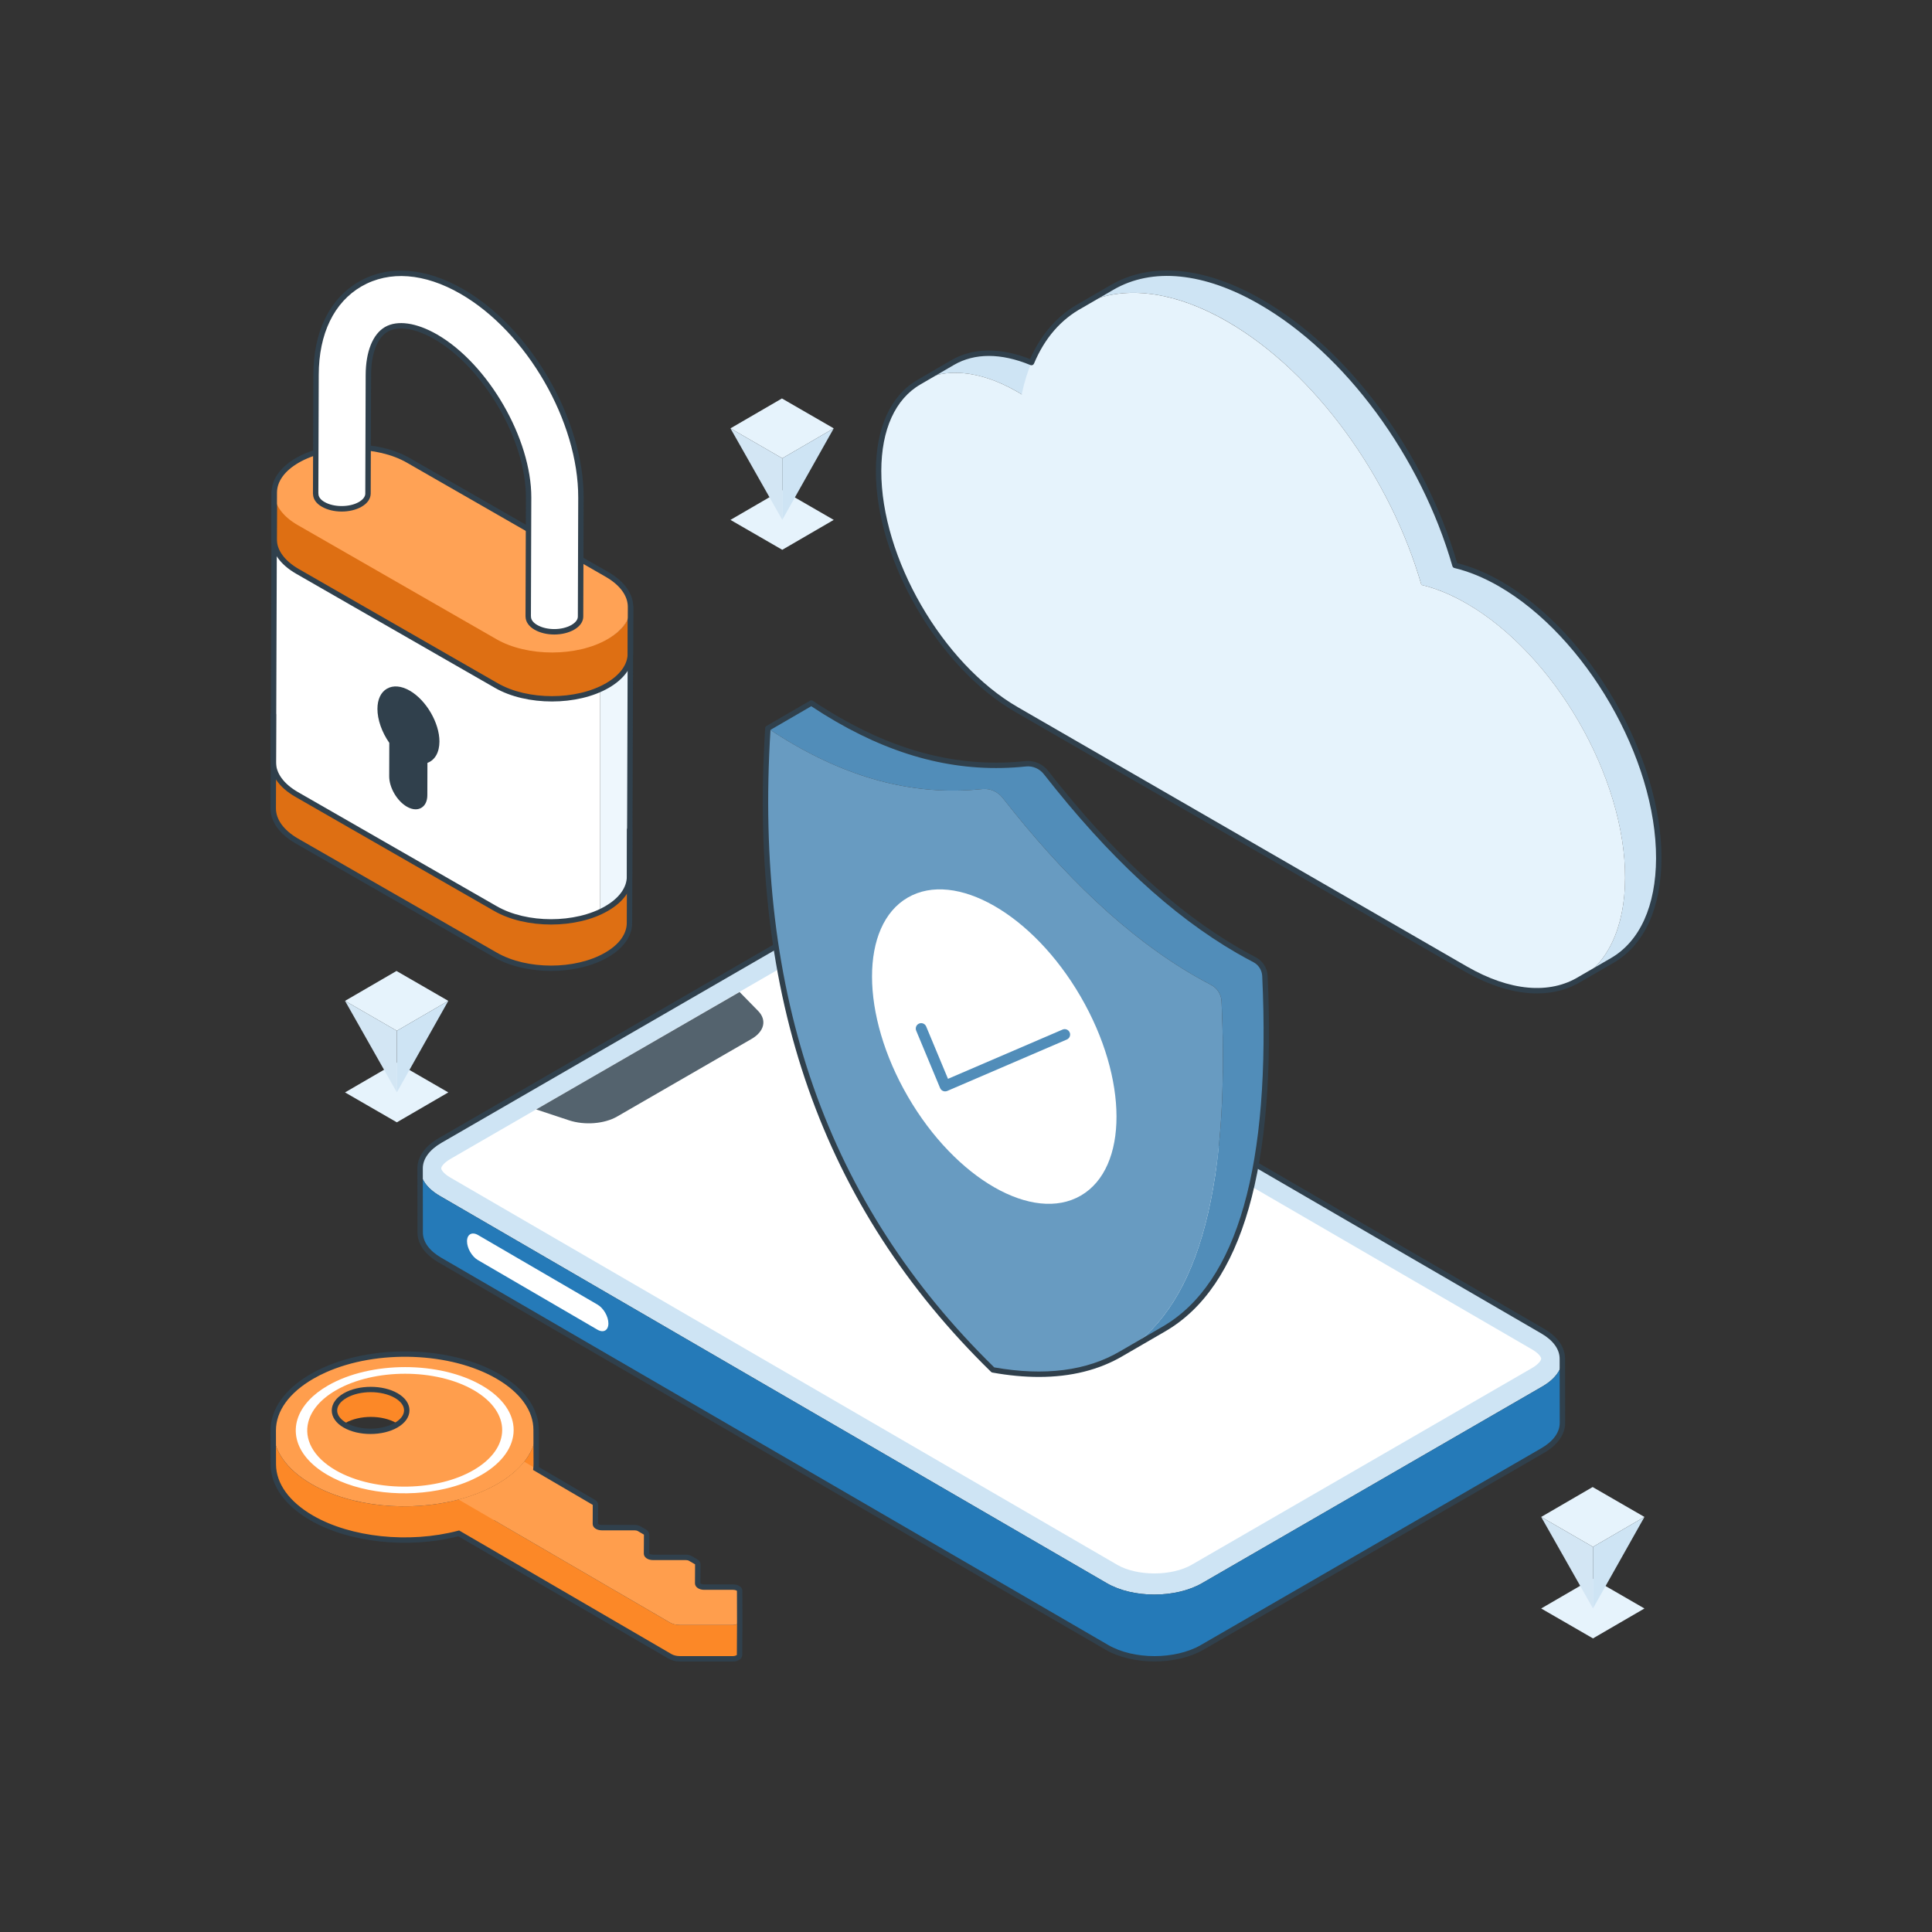 <?xml version="1.0" encoding="UTF-8"?> <svg xmlns="http://www.w3.org/2000/svg" xml:space="preserve" id="CloudSecurity" x="0" y="0" version="1.1" viewBox="0 0 2500 2500"><rect x="0" y="0" width="2500" height="2500" fill="#333333" stroke="none"/> <g fill="#000000" class="color000000 svgShape"> <g fill="#000000" class="color000000 svgShape"> <g fill="#000000" class="color000000 svgShape"> <g fill="#000000" class="color000000 svgShape"> <g fill="#000000" class="color000000 svgShape"> <g fill="#000000" class="color000000 svgShape"> <path d="M569.4,1475.84c-34.24,19.77-34.42,51.79-0.45,71.53l863.14,501.21c33.97,19.74,89.25,19.74,123.49-0.02 l440.25-254.48c34.24-19.77,34.42-51.79,0.45-71.53l-863.14-501.21c-33.97-19.74-89.25-19.74-123.49,0.02L569.4,1475.84z" fill="#cee4f4" class="colorced7f4 svgShape"></path> </g> <g fill="#000000" class="color000000 svgShape"> <path d="M1493.72,2036.03c18.34,0,35.9-4.07,48.19-11.16l440.24-254.48c8.9-5.13,12.13-10.14,12.13-12.26 c0.01-2.05-3.12-6.91-11.74-11.92l-863.15-501.21c-12.14-7.06-29.59-11.1-47.88-11.1c-18.34,0-35.9,4.07-48.18,11.16 l-440.25,254.48c-8.9,5.13-12.13,10.14-12.13,12.26c-0.01,2.05,3.12,6.92,11.74,11.93l863.15,501.21 C1457.97,2031.98,1475.43,2036.03,1493.72,2036.03z" fill="#ffffff" class="colorffffff svgShape"></path> </g> </g> </g> <g fill="#000000" class="color000000 svgShape"> <g fill="#000000" class="color000000 svgShape"> <path d="M693.81,1435.61l42.3,14.01c20.28,6.73,45.91,4.73,62.53-4.87l173.82-100.36 c16.62-9.59,20.11-24.4,8.61-36.2l-24.04-24.55L693.81,1435.61z" fill="#54636e" class="color545f6e svgShape"></path> </g> </g> </g> <g fill="#000000" class="color000000 svgShape"> <g fill="#000000" class="color000000 svgShape"> <g fill="#000000" class="color000000 svgShape"> <g fill="#000000" class="color000000 svgShape"> <path d="M543.61,1511.88l0.14,83.1c0.07,12.86,8.48,25.72,25.38,35.5l863.13,501.18 c33.99,19.77,89.26,19.77,123.46,0l440.27-254.48c17.24-9.92,25.85-22.98,25.79-36.05l-0.14-82.97 c0,13.06-8.62,26.06-25.79,35.91l-440.27,254.48c-34.27,19.77-89.53,19.77-123.46,0l-863.2-501.18 C552.09,1537.53,543.61,1524.74,543.61,1511.88z" fill="#257ab8" class="color3758dd svgShape"></path> </g> </g> </g> </g> <g fill="#000000" class="color000000 svgShape"> <path d="M1493.9,2149.91c-22.98,0-45.93-5.07-63.37-15.22l-863.16-501.19c-17.38-10.03-27.03-23.7-27.15-38.52 l-0.12-83.13c0-14.88,9.79-28.75,27.56-39.07l440.22-254.5c35.15-20.26,92.13-20.26,127.03,0l863.16,501.19 c17.47,10.14,27.1,23.87,27.1,38.66l0.12,82.97c0.06,14.94-9.73,28.82-27.58,39.09l-440.26,254.49 C1539.9,2144.84,1516.88,2149.91,1493.9,2149.91z M1071.48,1210c-21.73,0-43.49,4.79-60.1,14.36l-440.21,254.49 c-15.51,9.01-24.06,20.73-24.06,33l0.12,83.1c0.1,12.2,8.51,23.75,23.66,32.49l863.16,501.19c32.94,19.17,86.73,19.16,119.9,0 l440.27-254.49c15.57-8.96,24.12-20.67,24.07-32.99l-0.12-82.99c0-12.19-8.38-23.77-23.61-32.6l-863.16-501.19 C1114.92,1214.79,1093.21,1210,1071.48,1210z" fill="#30404c" class="color303f4c svgShape"></path> </g> <g fill="#000000" class="color000000 svgShape"> <g fill="#000000" class="color000000 svgShape"> <path d="M773.22,1688.18c7.77,4.49,14.08,15.41,14.05,24.39c-0.03,8.93-6.37,12.55-14.14,8.06l-154.68-90.07 c-7.81-4.51-14.16-15.46-14.14-24.39c0.03-8.98,6.42-12.57,14.23-8.06L773.22,1688.18z" fill="#ffffff" class="colorffffff svgShape"></path> </g> </g> </g> <g fill="#000000" class="color000000 svgShape"> <g fill="#000000" class="color000000 svgShape"> <g fill="#000000" class="color000000 svgShape"> <g fill="#000000" class="color000000 svgShape"> <g fill="#000000" class="color000000 svgShape"> <g fill="#000000" class="color000000 svgShape"> <g fill="#000000" class="color000000 svgShape"> <g fill="#000000" class="color000000 svgShape"> <path d="M2146.4,1110.75c-0.25,64.8-23.08,110.47-59.99,131.95l-43.57,25.3 c36.91-21.48,59.86-67.15,59.99-131.95c0.37-130.47-91.34-289.45-205.02-355.11c-20.24-11.73-39.87-19.75-58.51-24.07 c-39.62-137.63-137.01-274.88-251.06-340.8c-75.42-43.45-143.68-47.52-193.05-18.88l43.57-25.18 c49.25-28.76,117.63-24.69,192.93,18.88c114.17,65.79,211.44,203.05,251.06,340.67c18.64,4.44,38.26,12.34,58.63,24.07 C2054.94,821.3,2146.77,980.28,2146.4,1110.75z" fill="#cee4f4" class="colorced7f4 svgShape"></path> </g> <g fill="#000000" class="color000000 svgShape"> <path d="M1359.89,481.61c1.85,1.11,3.83,2.22,5.68,3.46l-43.45,25.3c-1.85-1.23-3.83-2.35-5.68-3.46 c-49.74-28.64-94.8-31.35-127.26-12.47l43.45-25.3C1265.22,450.26,1310.27,452.98,1359.89,481.61z" fill="#cee4f4" class="colorced7f4 svgShape"></path> </g> </g> </g> </g> <g fill="#000000" class="color000000 svgShape"> <g fill="#000000" class="color000000 svgShape"> <path d="M1588.2,416.13c114.11,65.88,211.45,203.08,251.08,340.7c18.62,4.4,38.25,12.38,58.58,24.12 c113.64,65.61,205.39,224.61,205.02,355.1s-92.72,183.21-206.36,117.6c-64.54-37.26-525.49-303.39-581.28-335.6 c-98.75-57.01-178.63-195.38-178.31-308.75c0.32-113.65,80.73-159.38,179.47-102.37c1.89,1.09,3.86,2.23,5.67,3.46 C1348.17,383.85,1457.62,340.74,1588.2,416.13z" fill="#e6f3fc" class="colore6ecfc svgShape"></path> </g> </g> </g> <g fill="#000000" class="color000000 svgShape"> <g fill="#000000" class="color000000 svgShape"> <g fill="#000000" class="color000000 svgShape"> <path d="M1988.85,1285.48c-28.87,0-60.88-9.63-94.11-28.75l-581.25-335.61 c-99.57-57.5-180.36-197.4-180.11-311.87c0.12-56,19.33-97.84,54.09-117.82c1.09-0.68,2.12-1.31,3.15-1.83l40.28-23.47 c28.04-16.26,63.23-16.77,101.98-1.5c14.25-32.37,36.41-57.38,64.25-72.48l39.91-23.16c52.58-30.7,122.34-23.99,196.44,18.88 c111.65,64.33,210.44,197.94,252.1,340.78c18.76,4.7,38.12,12.75,57.58,23.95c114.4,66.15,207.15,226.82,206.78,358.16v0 c-0.25,64-22.17,111.94-61.72,134.96l-41.36,23.95C2029.73,1280.24,2010.15,1285.48,1988.85,1285.48z M1279.54,460.57 c-16.56,0-31.76,3.87-45.12,11.63l-40.47,23.57c-1.05,0.53-1.88,1.05-2.72,1.57c-32.77,18.85-50.73,58.54-50.84,111.93 c-0.25,112.23,78.99,249.41,176.61,305.79l581.24,335.61c55.41,31.87,106.92,36.5,145.02,13.01l41.43-23.99 c37.32-21.72,58.01-67.51,58.24-128.93c0.37-129.1-90.81-287.04-203.27-352.07c-19.56-11.26-38.97-19.23-57.7-23.69 c-1.22-0.29-2.2-1.22-2.55-2.44c-40.86-141.92-138.77-274.84-249.44-338.61c-71.83-41.56-139.1-48.27-189.41-18.89l-40,23.21 c-27.81,15.08-48.83,39.37-62.59,72.26c-0.75,1.79-2.81,2.61-4.57,1.88C1314.37,464.52,1296.26,460.57,1279.54,460.57z M2146.42,1110.77h0.07H2146.42z" fill="#30404c" class="color303f4c svgShape"></path> </g> </g> </g> </g> </g> </g> <g fill="#000000" class="color000000 svgShape"> <g fill="#000000" class="color000000 svgShape"> <g fill="#000000" class="color000000 svgShape"> <g fill="#000000" class="color000000 svgShape"> <g fill="#000000" class="color000000 svgShape"> <g fill="#000000" class="color000000 svgShape"> <path d="M1506.41,1719.53l-56.23,32.62c94.94-55.18,142.34-199.93,130.5-456.56 c-0.41-8.87-5.49-16.97-13.37-21.05c-7.11-3.69-14.19-7.56-21.26-11.62c-87.98-50.79-170.33-130.46-248.67-230.48 c-6.27-8-16.15-12.46-26.26-11.39c-76.92,8.12-157.64-7.92-243.66-57.53c-11.17-6.46-22.49-13.48-33.82-21.14l56.23-32.62 c11.33,7.58,22.65,14.6,33.82,21.06c85.95,49.69,166.73,65.67,243.65,57.54c10.12-1.07,20,3.39,26.27,11.4 c78.33,100.08,160.68,179.69,248.66,230.55c7.01,4.06,14.09,7.92,21.19,11.6c7.88,4.08,12.96,12.18,13.37,21.04 C1648.75,1519.52,1601.36,1664.35,1506.41,1719.53z" fill="#518db9" class="color51b967 svgShape"></path> </g> </g> </g> </g> <g fill="#000000" class="color000000 svgShape"> <g fill="#000000" class="color000000 svgShape"> <path d="M1271.14,1021.03c10.11-1.07,19.99,3.39,26.26,11.4c78.31,100.05,160.66,179.69,248.68,230.5 c7.04,4.06,14.11,7.94,21.22,11.63c7.87,4.08,12.94,12.16,13.35,21.02c17.51,377.91-93.59,513.38-295.77,477.08 c-204.27-199.41-314.45-466.74-291.24-830.26c11.36,7.62,22.64,14.65,33.83,21.1 C1113.46,1013.16,1194.2,1029.15,1271.14,1021.03z" fill="#689bc1" class="color68c180 svgShape"></path> </g> </g> <g fill="#000000" class="color000000 svgShape"> <g fill="#000000" class="color000000 svgShape"> <path d="M1344.29,1781.76c-18.96,0-38.99-1.88-60.06-5.66c-0.69-0.12-1.33-0.45-1.83-0.94 c-218.8-213.59-314.39-486.07-292.25-833.01c0.08-1.17,0.72-2.22,1.74-2.81l56.23-32.62c1.16-0.67,2.59-0.63,3.71,0.12 c10.83,7.25,22.15,14.29,33.62,20.94c81.29,46.98,160.32,65.63,241.53,57.05c11.15-1.15,22.36,3.75,29.37,12.73 c83.14,106.26,164.16,181.39,247.67,229.7c7.49,4.34,14.87,8.29,21.11,11.58c8.9,4.64,14.72,13.81,15.18,23.92 c11.54,247.4-32.92,402.1-132.14,459.8v0l-55.27,32.06C1422.24,1772.69,1385.86,1781.76,1344.29,1781.76z M1286.52,1769.39 c65.12,11.49,119.9,4.48,162.83-20.82l55.29-32.07c96.77-56.28,140.07-208.83,128.67-453.42c-0.34-7.63-4.73-14.54-11.44-18.04 c-6.31-3.33-13.77-7.32-21.36-11.72c-84.29-48.76-165.97-124.47-249.68-231.45c-5.55-7.11-14.33-10.99-23.13-10.08 c-82.73,8.73-163.14-10.21-245.77-57.96c-10.97-6.35-21.78-13.06-32.19-19.97l-52.72,30.59 C975.51,1287.94,1070.21,1557.82,1286.52,1769.39z M1506.41,1719.54h0.07H1506.41z" fill="#30404c" class="color303f4c svgShape"></path> </g> </g> </g> <g fill="#000000" class="color000000 svgShape"> <g fill="#000000" class="color000000 svgShape"> <g fill="#000000" class="color000000 svgShape"> <ellipse cx="1286.52" cy="1354.36" rx="129.15" ry="222.97" transform="rotate(-30.163 1286.42 1354.22)" fill="#ffffff" class="colorffffff svgShape"></ellipse> </g> </g> </g> <g fill="#000000" class="color000000 svgShape"> <path d="M1222.94,1412.24c-0.9,0-1.79-0.17-2.63-0.51c-1.73-0.7-3.11-2.07-3.83-3.8l-30.95-74.28 c-1.49-3.57,0.2-7.67,3.77-9.16c3.56-1.49,7.67,0.19,9.16,3.77l28.23,67.75l148.25-63.74c3.55-1.53,7.67,0.11,9.21,3.67 c1.53,3.55-0.12,7.67-3.67,9.2l-154.76,66.55C1224.82,1412.05,1223.88,1412.24,1222.94,1412.24z" fill="#518db9" class="color51b967 svgShape"></path> </g> </g> <g fill="#000000" class="color000000 svgShape"> <g fill="#000000" class="color000000 svgShape"> <g fill="#000000" class="color000000 svgShape"> <path d="M642.25,827.07l-257.21-147.8c-20.09-11.53-30.18-26.85-30.18-41.98l-1.26,408.57 c-0.09,15.23,10,30.45,30.09,42.07l257.3,147.71c37.24,21.52,95.81,22.94,135.69,4.3V831.94 C736.82,849.95,679.08,848.35,642.25,827.07z" fill="#ffffff" class="colorffffff svgShape"></path> </g> <g fill="#000000" class="color000000 svgShape"> <path d="M786.31,827.07c-3.06,1.78-6.3,3.37-9.64,4.88v407.99c2.86-1.34,5.63-2.76,8.28-4.3 c19.73-11.44,29.64-26.4,29.64-41.44l1.35-408.66C815.86,800.58,806.04,815.62,786.31,827.07z" fill="#eef7fd" class="coloreef2fd svgShape"></path> </g> </g> <g fill="#000000" class="color000000 svgShape"> <g fill="#000000" class="color000000 svgShape"> <g fill="#000000" class="color000000 svgShape"> <g fill="#000000" class="color000000 svgShape"> <path d="M814.77,1133.74l-0.18,60.46c0,15.04-9.91,30-29.64,41.44c-39.64,23.06-104.06,23.06-143.97,0 l-257.3-147.71c-20.09-11.62-30.18-26.85-30.09-42.07l0.17-61.16c0,15.13,11.18,30.45,31.28,41.98l257.21,147.8 c39.91,23.06,104.42,23.06,144.06,0C806.04,1163.04,814.68,1148.78,814.77,1133.74z" fill="#de6f13" class="colored4545 svgShape"></path> </g> </g> <g fill="#000000" class="color000000 svgShape"> <g fill="#000000" class="color000000 svgShape"> <path d="M815.88,785.1l-0.18,60.46c0,15.04-9.91,30-29.64,41.44c-39.64,23.06-104.06,23.06-143.97,0 L384.8,739.29c-20.09-11.62-30.18-26.85-30.09-42.07l0.17-61.16c0,15.13,11.18,30.45,31.28,41.98l257.21,147.8 c39.91,23.06,104.42,23.06,144.06,0C807.15,814.4,815.79,800.15,815.88,785.1z" fill="#de6f13" class="colored4545 svgShape"></path> </g> <g fill="#000000" class="color000000 svgShape"> <path d="M714.19,907.71c-26.71,0-53.44-5.89-73.84-17.68l-257.3-147.7c-20.64-11.94-31.95-27.97-31.85-45.13 l0.17-61.15c0.01-1.93,1.57-3.49,3.5-3.49h0.01c1.94,0.01,3.5,1.58,3.49,3.51l-0.17,61.16c-0.08,14.55,9.98,28.41,28.34,39.03 l257.3,147.7c38.87,22.47,101.88,22.46,140.46,0.01c17.99-10.43,27.9-24.08,27.9-38.42l0.18-60.47 c0.01-1.93,1.57-3.49,3.5-3.49c0,0,0.01,0,0.01,0c1.93,0.01,3.49,1.58,3.49,3.51l-0.18,60.46c0,16.93-11.15,32.73-31.39,44.46 C767.56,901.81,740.89,907.71,714.19,907.71z" fill="#30404c" class="color303f4c svgShape"></path> </g> <g fill="#000000" class="color000000 svgShape"> <path d="M815.88,785.1l-0.18,60.46c0,15.04-9.91,30-29.64,41.44c-39.64,23.06-104.06,23.06-143.97,0 L384.8,739.29c-20.09-11.62-30.18-26.85-30.09-42.07l0.17-61.16" fill="none"></path> </g> </g> <g fill="#000000" class="color000000 svgShape"> <g fill="#000000" class="color000000 svgShape"> <path d="M785.88,743.58c39.92,23.05,40.07,60.41,0.41,83.46c-39.66,23.05-104.1,23.05-144.02,0L385.01,679.31 c-39.92-23.05-40.19-60.41-0.53-83.46c39.66-23.05,104.22-23.05,144.14,0L785.88,743.58z" fill="#ffa255" class="colorff5555 svgShape"></path> </g> </g> </g> </g> <g fill="#000000" class="color000000 svgShape"> <path d="M713.08,1256.38c-26.71,0-53.46-5.91-73.86-17.72L381.9,1091.01c-20.64-12.06-31.94-28.12-31.83-45.22 l1.35-408.36c0.11-17.15,11.24-32.92,31.33-44.6c40.58-23.66,106.8-23.67,147.6,0l257.21,147.66 c20.64,12,31.94,28.02,31.84,45.11l-1.35,408.56c0,17.01-11.13,32.82-31.34,44.5C766.46,1250.47,739.78,1256.38,713.08,1256.38z M456.48,581.98c-25.45,0-50.87,5.63-70.2,16.9c-17.87,10.39-27.76,24.02-27.85,38.39l-1.35,408.55 c-0.09,14.5,9.97,28.39,28.33,39.13l257.3,147.65c38.88,22.5,101.9,22.51,140.48,0.01c17.97-10.39,27.86-24.04,27.86-38.46 l1.35-408.57c0,0,0-0.01,0-0.01c0.09-14.48-9.97-28.34-28.33-39.02L526.86,598.89C507.42,587.62,481.94,581.98,456.48,581.98z" fill="#30404c" class="color303f4c svgShape"></path> </g> <g fill="#000000" class="color000000 svgShape"> <g fill="#000000" class="color000000 svgShape"> <path d="M751.73,644.03l-0.48,153.73v0.1c0,5.03-3.29,9.97-9.96,13.83c-13.35,7.74-34.83,7.74-47.99,0 c-6.67-3.89-9.87-9.02-9.71-14.12h-0.06v-0.68L684,643.84c0.19-74.98-54.86-170.27-120.16-208.01 c-25.64-14.7-48.86-18.28-63.85-9.67c-14.71,8.51-23.22,30.09-23.32,59.11l-0.48,153.44V639c-0.1,4.94-3.48,9.87-10.06,13.64 c-13.25,7.64-34.73,7.64-47.89,0c-6.67-3.77-9.77-8.81-9.67-13.83h-0.1v-0.97l0.48-152.76c0.1-54.66,20.51-96.46,57.27-117.64 c37.05-21.28,83.69-17.8,131.48,9.77C684.39,427.22,752.02,544.48,751.73,644.03z" fill="#ffffff" class="colorffffff svgShape"></path> <path d="M717.22,821.05c-9.27,0-18.52-2.11-25.7-6.33c-7.19-4.19-11.32-10.18-11.44-16.51 c-0.04-0.21-0.06-0.41-0.06-0.63l0.49-153.74c0.19-73.91-54.04-167.77-118.41-204.96c-24.55-14.08-46.55-17.6-60.36-9.67 c-13.6,7.88-21.47,28.32-21.56,56.09l-0.49,153.44c-0.12,6.76-4.32,12.66-11.82,16.96c-14.44,8.33-37.03,8.33-51.39-0.01 c-7.15-4.04-11.18-9.71-11.41-16.03c-0.07-0.27-0.1-0.54-0.1-0.83v-0.97l0.49-152.77c0.1-55.93,21.06-98.79,59.02-120.67 c38.16-21.92,86.09-18.44,134.99,9.77c87.64,50.57,156.06,169.11,155.77,269.87l0,0l-0.49,153.73c0,6.59-4.16,12.57-11.71,16.95 C735.76,818.94,726.48,821.05,717.22,821.05z M687.01,796.91c0.05,0.25,0.08,0.51,0.07,0.77c-0.12,4.01,2.71,7.92,7.97,10.99 c12.17,7.16,32.11,7.16,44.46,0c5.3-3.07,8.22-6.91,8.22-10.8l0.49-153.84c0.29-98.48-66.6-214.35-152.27-263.78 c-46.64-26.92-92.1-30.38-127.99-9.77c-35.7,20.58-55.42,61.28-55.51,114.61l-0.49,152.96c0.07,0.27,0.1,0.55,0.1,0.83 c-0.08,3.99,2.73,7.8,7.9,10.72c12.02,6.98,32.34,6.98,44.41,0.01c5.21-2.99,8.23-6.88,8.31-10.68l0.49-153.67 c0.1-30.32,9.23-52.97,25.06-62.13c16.04-9.21,40.58-5.69,67.36,9.67c66.29,38.3,122.11,134.95,121.92,211.05L687.01,796.91z M751.73,644.03h0.07H751.73z" fill="#30404c" class="color303f4c svgShape"></path> </g> </g> <g fill="#000000" class="color000000 svgShape"> <g fill="#000000" class="color000000 svgShape"> <path d="M528.6,896.81c20.25,11.69,36.6,39.73,36.53,62.72c-0.04,14.01-6.16,22.88-15.53,24.99l-0.13,44.43 c-0.04,13.29-9.54,18.6-21.25,11.84c-5.82-3.36-11.1-9.12-14.94-15.68c-3.81-6.57-6.18-13.97-6.16-20.6l0.13-44.38 c-9.33-12.94-15.38-28.84-15.34-42.87C491.97,894.26,508.43,885.16,528.6,896.81z" fill="#30404c" class="color303f4c svgShape"></path> <path d="M537.82,1047.25c-3.55,0-7.41-1.15-11.35-3.42c-6.13-3.55-11.89-9.56-16.22-16.95 c-4.3-7.42-6.65-15.37-6.63-22.38l0.13-43.25c-9.66-13.76-15.38-30.13-15.35-44c0.03-12.28,4.42-21.55,12.34-26.11 c8.08-4.64,18.59-3.72,29.61,2.65c21.18,12.23,38.35,41.73,38.28,65.76c-0.04,13.96-5.79,24.05-15.54,27.6l-0.12,41.83 c-0.02,7.66-2.82,13.48-7.88,16.4C542.9,1046.62,540.44,1047.25,537.82,1047.25z M512.06,895.23c-2.89,0-5.53,0.65-7.82,1.98 c-5.66,3.26-8.8,10.38-8.83,20.06c-0.03,12.76,5.46,28.02,14.68,40.82c0.43,0.6,0.66,1.32,0.66,2.06l-0.13,44.38 c-0.02,5.71,2.05,12.57,5.68,18.84c3.71,6.34,8.56,11.46,13.66,14.4c4.53,2.62,8.77,3.17,11.63,1.53 c2.8-1.62,4.36-5.29,4.37-10.35l0.13-44.43c0.01-1.63,1.14-3.05,2.73-3.41c8.1-1.83,12.77-9.7,12.8-21.59 c0.06-21.8-15.54-48.57-34.78-59.68l0,0C521.55,896.78,516.51,895.23,512.06,895.23z" fill="#30404c" class="color303f4c svgShape"></path> </g> </g> <g fill="#000000" class="color000000 svgShape"> <path d="M713.08,1196.34c-26.71,0-53.44-5.89-73.84-17.68l-257.29-147.7c-20.64-11.94-31.95-27.97-31.85-45.13 l0.16-61.15c0.01-1.93,1.57-3.49,3.5-3.49h0.01c1.94,0.01,3.5,1.58,3.49,3.51l-0.16,61.16c-0.08,14.55,9.98,28.41,28.34,39.03 l257.29,147.7c38.87,22.46,101.88,22.46,140.47,0.01c17.99-10.43,27.9-24.08,27.9-38.42l0.17-60.47c0.01-1.93,1.57-3.49,3.5-3.49 h0.01c1.94,0.01,3.5,1.58,3.49,3.51l-0.17,60.46c0,16.93-11.15,32.73-31.39,44.46C766.46,1190.45,739.78,1196.34,713.08,1196.34z " fill="#30404c" class="color303f4c svgShape"></path> </g> </g> <g fill="#000000" class="color000000 svgShape"> <g fill="#000000" class="color000000 svgShape"> <g fill="#000000" class="color000000 svgShape"> <g fill="#000000" class="color000000 svgShape"> <g fill="#000000" class="color000000 svgShape"> <g fill="#000000" class="color000000 svgShape"> <g fill="#000000" class="color000000 svgShape"> <g fill="#000000" class="color000000 svgShape"> <g fill="#000000" class="color000000 svgShape"> <path d="M432.81,1825.22l0.12,35.49c-0.02-6.97,4.58-13.96,13.8-19.28c18.35-10.6,47.95-10.59,66.15-0.02 c9.03,5.25,13.56,12.12,13.58,19l-0.12-35.49c-0.02-6.88-4.54-13.75-13.58-19.01c-18.19-10.57-47.79-10.57-66.15,0.02 C437.4,1811.26,432.79,1818.25,432.81,1825.22z" fill="#fc8827" class="colorfcdd27 svgShape"></path> </g> </g> <g fill="#000000" class="color000000 svgShape"> <g fill="#000000" class="color000000 svgShape"> <path d="M353.57,1851.15l0.12,43.75c0.07,25.05,16.54,50.07,49.44,69.19 c51.39,29.87,127.73,36.57,190.49,20.1c18.12-4.76,35.11-11.44,50.04-20.06c14.94-8.63,26.55-18.45,34.83-28.94 c10.32-13.06,15.45-27.15,15.41-41.23l-0.12-43.75c0.04,14.08-5.1,28.17-15.41,41.23c-8.28,10.48-19.89,20.31-34.83,28.94 c-14.93,8.62-31.91,15.3-50.04,20.06c-62.76,16.47-139.1,9.76-190.49-20.1C370.11,1901.22,353.64,1876.2,353.57,1851.15z" fill="#fc8827" class="colorfcdd27 svgShape"></path> </g> </g> <g fill="#000000" class="color000000 svgShape"> <g fill="#000000" class="color000000 svgShape"> <path d="M403.01,1920.31c51.41,29.87,127.71,36.6,190.49,20.14c16.46-4.31,32-10.26,45.89-17.81 c1.4-0.73,2.76-1.5,4.12-2.28c14.96-8.62,26.58-18.44,34.86-28.9c28.66-36.36,17.33-80.55-34.03-110.42 c-61.05-35.48-157.33-38.29-224.24-8.33c-5.71,2.52-11.13,5.32-16.36,8.33C337.13,1819.52,336.84,1881.88,403.01,1920.31z M512.52,1844.21c-18.35,10.6-47.93,10.6-66.13,0c-18.2-10.55-18.11-27.69,0.24-38.29c18.35-10.55,47.93-10.55,66.13,0 C530.96,1816.47,530.86,1833.66,512.52,1844.21z" fill="#ff9e4d" class="colorffe94d svgShape"></path> </g> </g> <g fill="#000000" class="color000000 svgShape"> <g fill="#000000" class="color000000 svgShape"> <path d="M593.51,1940.42l0.12,43.77l273.53,159.25c3.34,1.91,7.87,3.04,12.64,3.04h68.7 c2.39,0,4.47-0.6,6.02-1.43c1.55-0.89,2.45-2.15,2.45-3.46l0.24-39.24v-4.53c-0.06,1.01-0.78,1.97-1.79,2.74 c-0.3,0.3-0.66,0.48-1.01,0.72c-1.55,0.89-3.64,1.43-6.02,1.43h-68.7c-4.77,0-9.3-1.13-12.64-3.04L593.51,1940.42z" fill="#fc8827" class="colorfcdd27 svgShape"></path> </g> </g> </g> </g> <g fill="#000000" class="color000000 svgShape"> <g fill="#000000" class="color000000 svgShape"> <g fill="#000000" class="color000000 svgShape"> <path d="M423.62,1908.45c41.22,23.94,102.03,29.92,153.11,17.83c16.9-3.98,32.7-9.91,46.36-17.83 c55.16-31.86,55.48-83.68,0.65-115.55c-54.79-31.86-144.31-31.82-199.47,0.05c-9.86,5.7-18.02,12.04-24.31,18.8 C370.78,1842.69,378.6,1882.29,423.62,1908.45z M398.98,1839.96c3.89-15,15.79-29.41,35.75-40.94 c49.37-28.53,129.44-28.53,178.49-0.05c49.04,28.53,48.77,74.89-0.6,103.41c-23.43,13.57-53.81,20.61-84.52,21.26 c-33.9,0.79-68.22-6.3-93.97-21.26C404.91,1885.39,393.19,1862.05,398.98,1839.96z" fill="#ffffff" class="colorffffff svgShape"></path> </g> </g> </g> </g> <g fill="#000000" class="color000000 svgShape"> <g fill="#000000" class="color000000 svgShape"> <path d="M593.51,1940.45l273.56,159.21c3.29,1.94,7.84,3.05,12.63,3.05h68.69c1.5,0,2.95-0.24,4.16-0.63 c0.68-0.24,1.31-0.48,1.84-0.82c1.5-0.87,2.81-2.23,2.81-3.58l-0.1-39.12c0-2.66-3.78-4.84-8.42-4.84h-37.47 c-4.65,0-8.37-2.18-8.42-4.89l0.15-24.59c0-1.31-0.87-2.52-2.42-3.44l-7.12-4.12c-1.6-0.97-3.78-1.45-5.95-1.45h-42.46 c-4.6,0-8.37-2.18-8.37-4.89l0.15-24.54c-0.05-1.31-0.92-2.57-2.47-3.49l-7.12-4.11c-1.55-0.92-3.73-1.45-5.95-1.45h-42.41 c-4.65,0-8.38-2.18-8.38-4.84l0.1-24.59c0-1.31-0.87-2.56-2.42-3.44l-89.74-52.42c-8.28,10.46-19.9,20.28-34.86,28.9 c-0.53,0.29-1.07,0.63-1.65,0.92C627.35,1929.46,610.94,1935.9,593.51,1940.45z" fill="#ff9e4d" class="colorffe94d svgShape"></path> </g> </g> </g> </g> <g fill="#000000" class="color000000 svgShape"> <g fill="#000000" class="color000000 svgShape"> <path d="M479.4,1855.58c-12.62,0-25.21-2.79-34.78-8.36c-9.88-5.73-15.33-13.57-15.33-22.07 c0.01-8.57,5.54-16.48,15.58-22.29l0.01,0c19.25-11.08,50.5-11.08,69.63,0.01c9.9,5.74,15.35,13.59,15.33,22.11 c-0.01,8.57-5.55,16.47-15.59,22.24C504.63,1852.79,492.01,1855.58,479.4,1855.58z M448.37,1808.94 c-7.78,4.5-12.06,10.26-12.07,16.22c0,5.9,4.21,11.58,11.85,16.01c17.2,10.02,45.28,10.01,62.62,0 c7.78-4.47,12.06-10.22,12.08-16.19c0.01-5.91-4.2-11.61-11.85-16.04C493.82,1798.96,465.71,1798.96,448.37,1808.94 L448.37,1808.94z" fill="#30404c" class="color303f4c svgShape"></path> </g> </g> </g> <g fill="#000000" class="color000000 svgShape"> <g fill="#000000" class="color000000 svgShape"> <path d="M948.49,2149.99H879.8c-5.36,0-10.47-1.25-14.39-3.52l-272.32-158.54 c-64.77,16.59-141.65,8.29-191.73-20.82c-32.9-19.13-51.07-44.77-51.17-72.19l-0.1-43.77c-0.05-27.79,18.38-53.76,51.91-73.14 c5.73-3.29,11.19-6.07,16.7-8.5c68.51-30.68,166.27-27.03,227.4,8.5c33.05,19.22,51.23,44.93,51.17,72.4l0.14,43.55 c0,1.46-0.05,2.94-0.15,4.41l72.63,42.48c2.58,1.45,4.15,3.88,4.15,6.46l-0.1,24.6c0.2,0.23,1.96,1.33,4.88,1.33h42.41 c2.85,0,5.67,0.71,7.74,1.94l7.08,4.1c2.61,1.55,4.12,3.86,4.22,6.39l-0.15,24.69c0.2,0.25,1.95,1.36,4.88,1.36h42.46 c2.93,0,5.68,0.7,7.77,1.96l7.05,4.07c2.67,1.59,4.17,3.94,4.17,6.47l-0.14,24.61c0.2,0.24,1.94,1.37,4.92,1.37h37.47 c6.8,0,11.92,3.59,11.92,8.34l0.1,43.76l-0.25,39.28c0,2.59-1.55,4.95-4.25,6.47C954.04,2149.31,951.29,2149.99,948.49,2149.99z M594.12,1980.42l274.81,159.99c2.82,1.63,6.78,2.57,10.87,2.57h68.69c2.18,0,3.62-0.63,4.28-1c0.49-0.27,0.69-0.52,0.72-0.59 l0.21-43.7l-0.1-39.11c-0.2-0.24-1.98-1.35-4.92-1.35h-37.47c-6.71,0-11.84-3.58-11.92-8.33l0.14-24.68 c0,0.13-0.18-0.1-0.71-0.41l-7.08-4.09c-1.04-0.63-2.59-0.98-4.2-0.98h-42.46c-6.77,0-11.88-3.61-11.88-8.39l0.15-24.57 c0,0.2-0.25-0.15-0.76-0.45l-7.08-4.1c-1.03-0.61-2.63-0.98-4.2-0.98h-42.41c-6.77,0-11.88-3.59-11.88-8.34l0.1-24.55 c0,0-0.01,0-0.01,0c-0.05,0-0.22-0.2-0.63-0.43l-76.58-44.8l0.27-2.27c0.23-1.95,0.31-3.94,0.31-5.89l-0.14-43.56 c0.05-24.88-16.89-48.44-47.68-66.35c-59.37-34.5-154.4-38.01-221.05-8.16c-5.3,2.34-10.54,5-16.04,8.17 c-31.26,18.06-48.45,41.88-48.4,67.05l0.1,43.76c0.1,24.83,17.03,48.33,47.68,66.16c48.94,28.43,124.43,36.36,187.85,19.73 L594.12,1980.42z" fill="#30404c" class="color303f4c svgShape"></path> </g> </g> </g> <g fill="#000000" class="color000000 svgShape"> <g fill="#000000" class="color000000 svgShape"> <g fill="#000000" class="color000000 svgShape"> <g fill="#000000" class="color000000 svgShape"> <polygon points="2127.91 1962.92 2061.31 2001.63 1994.28 1962.92 2060.87 1924.22" fill="#e6f3fc" class="colore6ecfc svgShape"></polygon> </g> </g> <g fill="#000000" class="color000000 svgShape"> <g fill="#000000" class="color000000 svgShape"> <polygon points="2127.91 2081.37 2061.31 2120.07 1994.28 2081.37 2060.87 2042.67" fill="#e6f3fc" class="colore6ecfc svgShape"></polygon> </g> </g> <g fill="#000000" class="color000000 svgShape"> <polygon points="2061.31 2001.63 2061.31 2081.28 2127.91 1962.92" fill="#cee4f4" class="colorced7f4 svgShape"></polygon> </g> <g fill="#000000" class="color000000 svgShape"> <polygon points="1994.28 1962.92 2061.31 2081.28 2061.31 2001.63" fill="#d3e6f4" class="colord3ddf4 svgShape"></polygon> </g> </g> </g> <g fill="#000000" class="color000000 svgShape"> <g fill="#000000" class="color000000 svgShape"> <g fill="#000000" class="color000000 svgShape"> <g fill="#000000" class="color000000 svgShape"> <polygon points="1078.85 554.3 1012.25 593 945.22 554.3 1011.82 515.6" fill="#e6f3fc" class="colore6ecfc svgShape"></polygon> </g> </g> <g fill="#000000" class="color000000 svgShape"> <g fill="#000000" class="color000000 svgShape"> <polygon points="1078.85 672.74 1012.25 711.44 945.22 672.74 1011.82 634.04" fill="#e6f3fc" class="colore6ecfc svgShape"></polygon> </g> </g> <g fill="#000000" class="color000000 svgShape"> <polygon points="1012.25 593 1012.25 672.66 1078.85 554.3" fill="#cee4f4" class="colorced7f4 svgShape"></polygon> </g> <g fill="#000000" class="color000000 svgShape"> <polygon points="945.22 554.3 1012.25 672.66 1012.25 593" fill="#d3e6f4" class="colord3ddf4 svgShape"></polygon> </g> </g> </g> <g fill="#000000" class="color000000 svgShape"> <g fill="#000000" class="color000000 svgShape"> <g fill="#000000" class="color000000 svgShape"> <g fill="#000000" class="color000000 svgShape"> <polygon points="580.1 1295.13 513.5 1333.83 446.47 1295.13 513.07 1256.43" fill="#e6f3fc" class="colore6ecfc svgShape"></polygon> </g> </g> <g fill="#000000" class="color000000 svgShape"> <g fill="#000000" class="color000000 svgShape"> <polygon points="580.1 1413.57 513.5 1452.28 446.47 1413.58 513.07 1374.87" fill="#e6f3fc" class="colore6ecfc svgShape"></polygon> </g> </g> <g fill="#000000" class="color000000 svgShape"> <polygon points="513.5 1333.83 513.5 1413.49 580.1 1295.13" fill="#cee4f4" class="colorced7f4 svgShape"></polygon> </g> <g fill="#000000" class="color000000 svgShape"> <polygon points="446.47 1295.13 513.5 1413.49 513.5 1333.83" fill="#d3e6f4" class="colord3ddf4 svgShape"></polygon> </g> </g> </g> </g> </svg> 